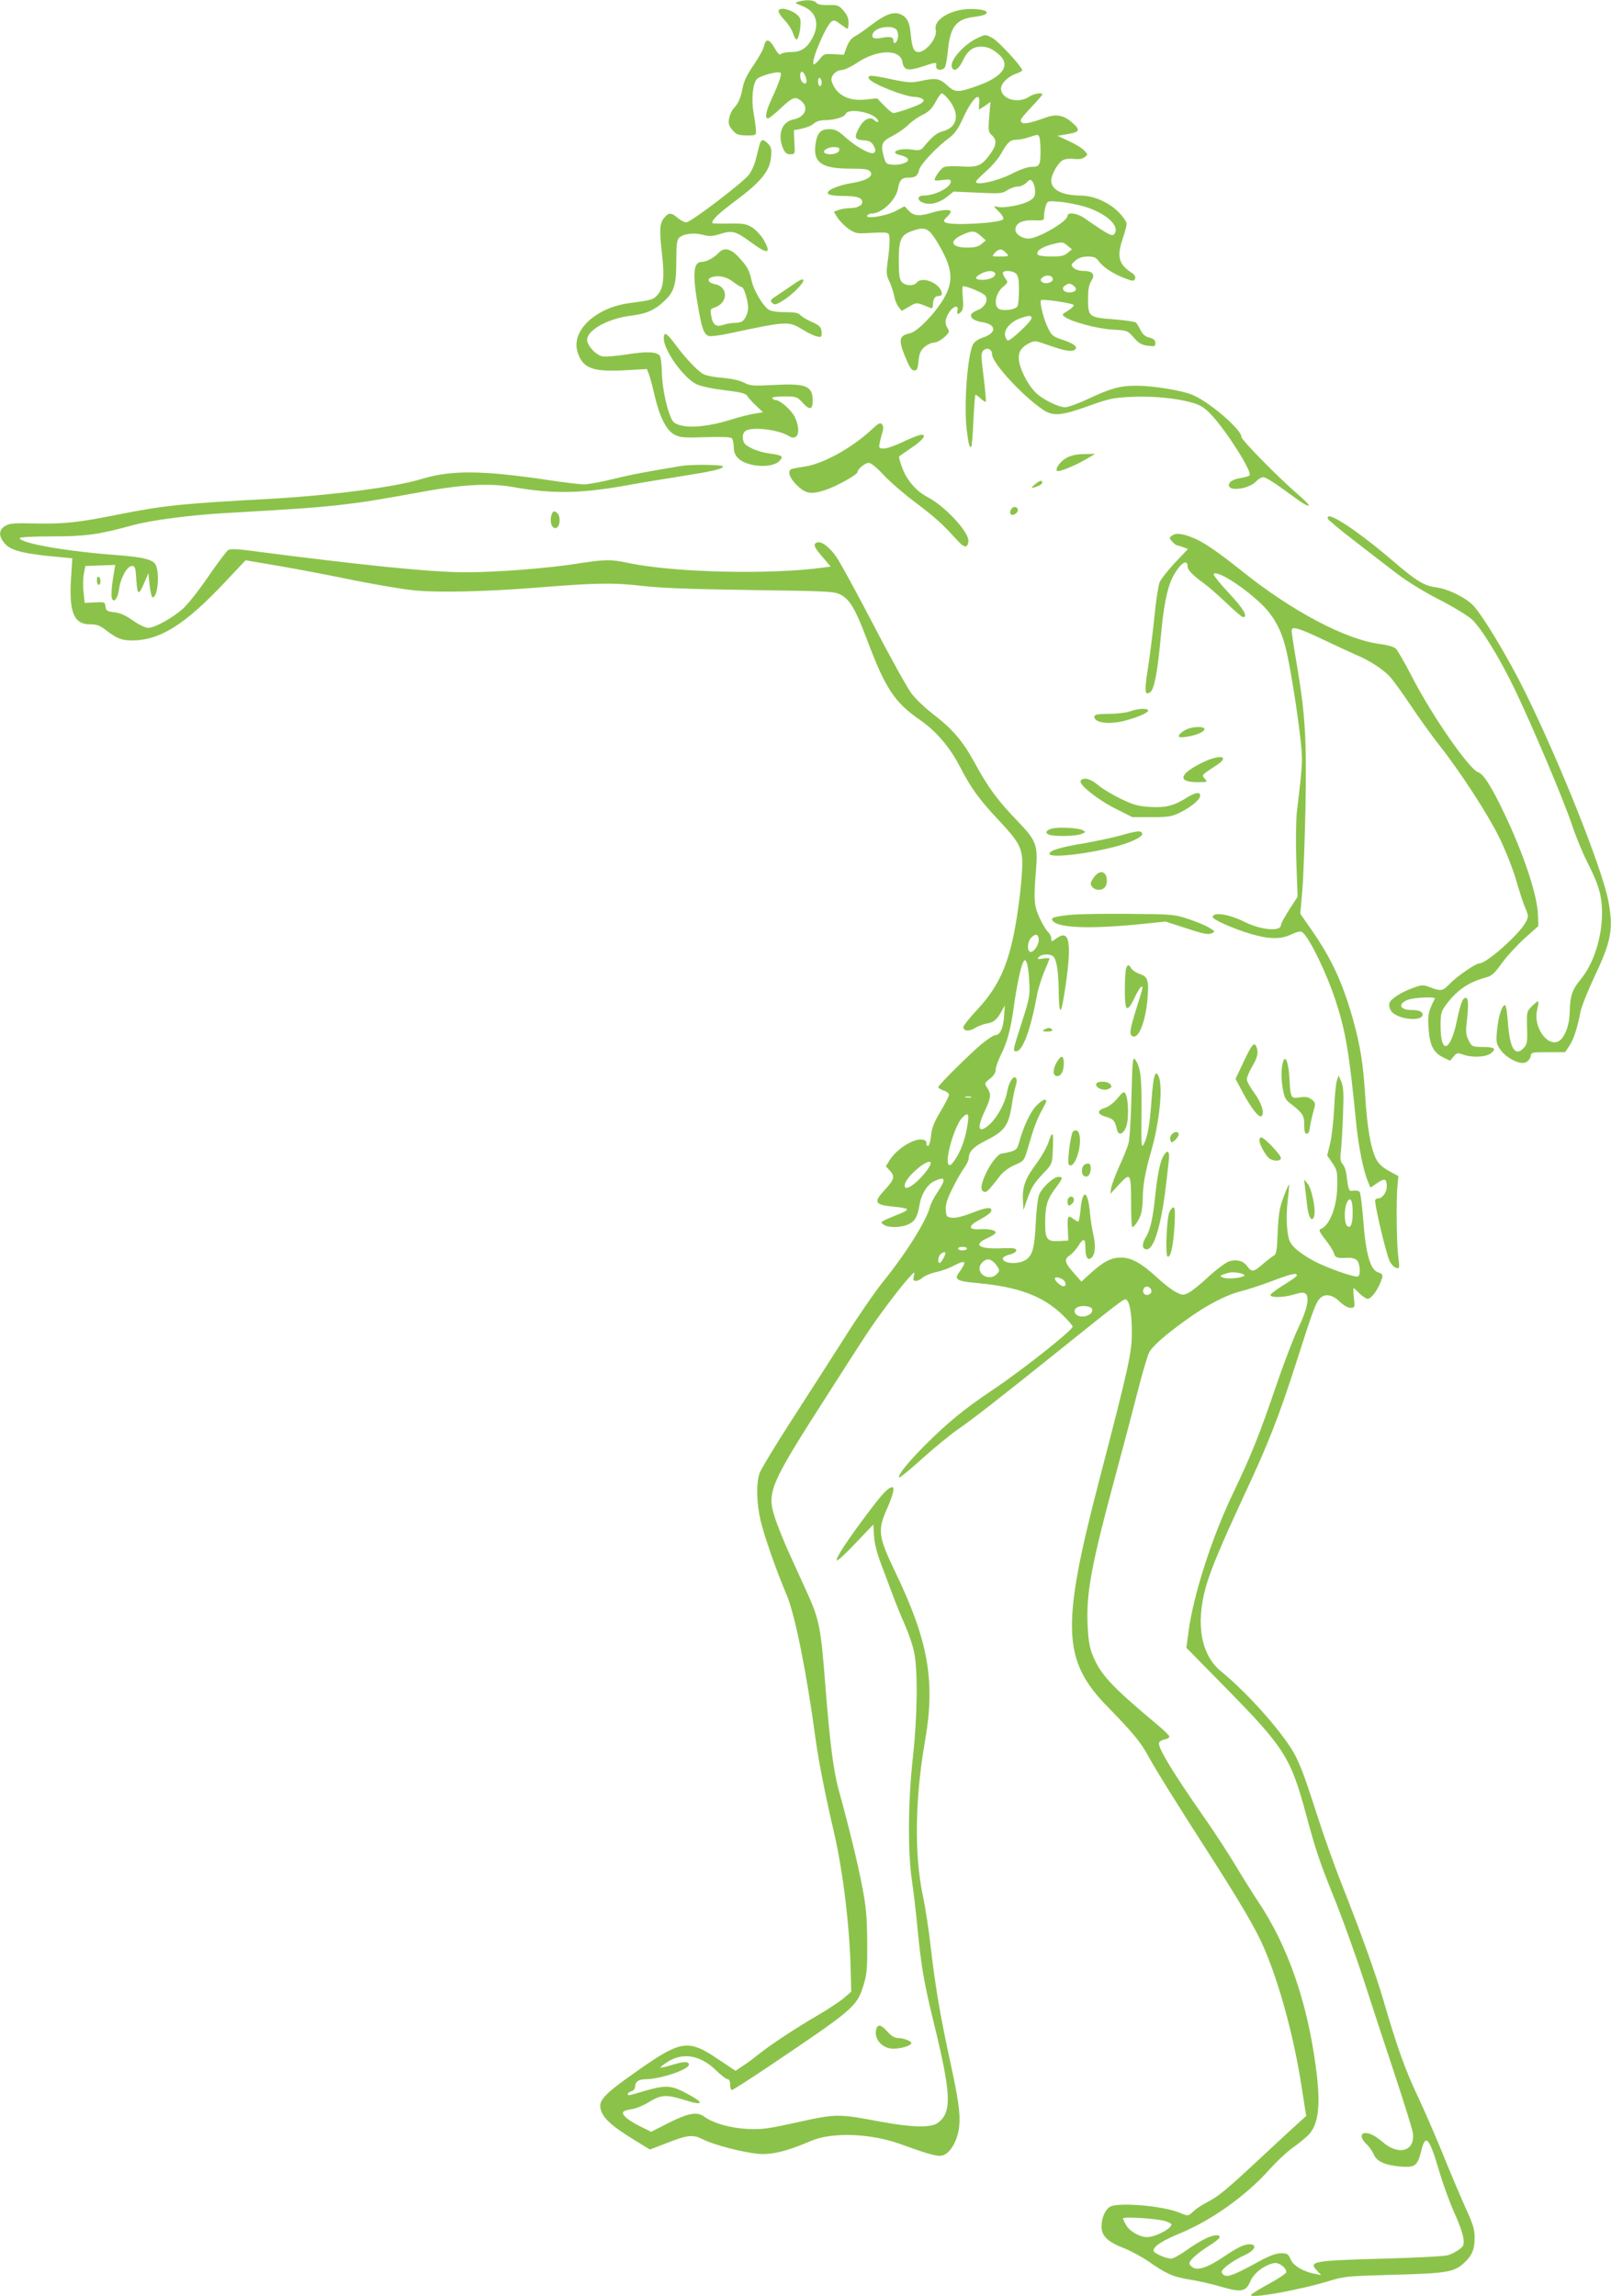 <?xml version="1.0" standalone="no"?>
<!DOCTYPE svg PUBLIC "-//W3C//DTD SVG 20010904//EN"
 "http://www.w3.org/TR/2001/REC-SVG-20010904/DTD/svg10.dtd">
<svg version="1.0" xmlns="http://www.w3.org/2000/svg"
 width="898pt" height="1280pt" viewBox="0 0 898 1280"
 preserveAspectRatio="xMidYMid meet">
<g transform="translate(0,1280) scale(0.1,-0.1)"
fill="#8bc34a" stroke="none">
<path d="M4450 12791 c-22 -6 -20 -8 23 -25 75 -29 98 -97 57 -175 -29 -57
-64 -81 -119 -81 -26 0 -52 -5 -58 -11 -8 -8 -17 2 -35 33 -28 51 -50 55 -59
12 -3 -17 -29 -64 -57 -105 -36 -52 -55 -90 -62 -127 -11 -58 -23 -87 -52
-118 -10 -12 -21 -37 -24 -56 -5 -27 -1 -40 19 -63 21 -25 32 -29 78 -30 54 0
54 0 53 30 -1 17 -7 59 -13 94 -14 78 -5 167 19 191 19 19 115 44 130 35 10
-6 -5 -51 -49 -147 -32 -69 -39 -108 -20 -108 6 0 36 24 67 53 70 66 84 71
116 46 47 -37 25 -92 -42 -105 -64 -13 -89 -83 -58 -159 12 -27 21 -35 41 -35
27 0 27 0 23 67 l-3 67 45 9 c25 5 54 17 66 28 13 12 35 19 60 19 53 0 111 17
118 35 12 33 142 12 175 -28 15 -19 2 -24 -16 -6 -21 21 -57 5 -80 -36 -34
-60 -31 -73 19 -77 34 -2 45 -8 58 -30 11 -21 12 -30 3 -39 -15 -15 -99 30
-164 89 -39 35 -54 42 -88 42 -49 0 -68 -23 -76 -91 -12 -95 38 -129 191 -129
81 0 104 -3 115 -16 21 -26 -20 -51 -106 -65 -80 -13 -145 -43 -128 -60 6 -6
37 -11 69 -11 82 0 111 -7 119 -26 9 -23 -21 -42 -66 -42 -21 0 -50 -5 -64
-10 l-27 -10 20 -33 c11 -17 38 -45 60 -61 33 -24 49 -28 89 -26 140 7 138 8
141 -25 2 -16 -1 -69 -8 -117 -11 -81 -10 -91 9 -130 11 -24 22 -60 26 -80 3
-20 14 -46 24 -59 l17 -22 42 24 c42 25 41 25 115 -6 13 -5 17 -2 17 13 0 34
11 52 31 52 10 0 19 5 19 11 0 55 -107 104 -140 64 -17 -21 -63 -19 -83 3 -13
15 -17 39 -17 116 0 124 11 148 81 171 68 23 87 13 138 -72 82 -139 89 -210
30 -310 -51 -85 -147 -183 -188 -191 -59 -13 -64 -35 -27 -127 25 -61 37 -80
52 -80 16 0 20 9 24 54 5 42 12 58 33 77 16 13 39 24 52 24 14 0 39 13 57 29
29 26 32 32 21 50 -18 29 -16 51 7 89 22 36 56 45 47 12 -6 -24 5 -26 23 -5 9
10 11 35 7 75 -3 32 -3 61 0 64 7 7 105 -32 122 -49 23 -22 5 -64 -34 -81 -18
-7 -37 -18 -40 -24 -12 -19 15 -39 60 -46 81 -12 82 -60 3 -86 -27 -9 -48 -24
-55 -39 -31 -63 -51 -346 -34 -478 10 -81 16 -100 26 -90 2 3 8 69 11 147 4
78 9 142 12 142 3 0 16 -10 29 -22 13 -12 25 -19 28 -17 2 3 -3 65 -12 137
-15 118 -15 134 -2 148 21 20 49 8 49 -21 0 -48 170 -232 284 -309 56 -37 100
-34 251 20 119 43 140 47 246 52 122 5 252 -8 340 -34 41 -12 65 -28 100 -65
84 -88 228 -316 215 -338 -3 -5 -25 -11 -48 -15 -45 -7 -68 -21 -68 -41 0 -36
113 -20 151 21 12 13 31 24 42 24 11 0 58 -29 106 -64 108 -80 140 -100 147
-93 3 2 -26 31 -63 63 -108 93 -313 301 -313 319 0 39 -169 187 -266 231 -56
26 -220 54 -322 54 -87 0 -140 -14 -261 -71 -57 -27 -117 -49 -133 -49 -37 0
-123 42 -161 78 -39 36 -78 106 -93 161 -14 57 -1 89 49 116 35 18 35 18 108
-8 94 -33 130 -39 149 -27 23 14 -4 36 -70 57 -48 16 -58 23 -77 62 -25 49
-50 148 -40 158 9 8 176 -17 182 -27 3 -5 -11 -18 -31 -31 -35 -21 -36 -23
-18 -36 38 -27 179 -65 264 -70 84 -5 85 -5 120 -45 27 -31 44 -41 78 -45 38
-5 42 -4 42 15 0 16 -9 24 -32 30 -23 5 -38 18 -50 41 -9 19 -21 38 -26 43 -5
5 -60 13 -122 18 -140 10 -145 14 -145 113 0 54 5 80 18 101 24 36 8 56 -44
56 -22 0 -45 7 -55 17 -15 16 -15 18 10 40 19 16 40 23 70 23 35 0 46 -5 64
-30 25 -33 87 -72 150 -94 39 -14 43 -14 49 1 4 11 -2 22 -18 32 -75 49 -85
91 -49 196 11 32 20 67 20 78 0 11 -21 41 -47 67 -55 54 -138 90 -211 90 -101
1 -162 32 -162 83 0 35 39 103 66 115 14 7 42 9 62 6 25 -3 44 0 57 9 20 15
20 15 0 37 -11 13 -49 36 -85 53 l-65 30 58 10 c67 11 71 23 22 65 -45 40 -88
48 -145 27 -106 -38 -140 -42 -140 -14 0 6 27 39 60 73 33 35 60 66 60 69 0
14 -46 6 -75 -13 -60 -40 -155 -12 -155 46 0 30 40 69 86 84 19 7 34 15 32 20
-11 29 -132 159 -164 177 -39 22 -40 22 -81 3 -79 -35 -161 -128 -147 -165 11
-28 38 -12 61 37 26 55 56 78 101 78 39 0 66 -13 105 -48 59 -56 17 -118 -113
-166 -118 -43 -134 -44 -180 -2 -44 40 -62 43 -151 24 -50 -10 -70 -9 -168 12
-108 23 -130 23 -116 0 16 -27 201 -100 253 -100 15 0 34 -5 42 -10 13 -9 12
-12 -5 -26 -18 -13 -135 -54 -156 -54 -6 0 -28 18 -50 41 l-40 41 -65 -7 c-96
-10 -164 27 -188 102 -9 28 24 63 58 63 13 0 51 18 85 41 111 74 238 77 251 5
8 -48 30 -53 108 -28 82 27 84 27 80 5 -4 -25 38 -30 50 -6 5 10 12 51 16 91
12 133 46 176 147 188 103 12 88 44 -21 44 -108 0 -208 -60 -194 -116 11 -43
-53 -124 -97 -124 -25 0 -35 24 -42 96 -6 70 -20 99 -59 115 -38 16 -85 -2
-161 -60 -34 -26 -75 -55 -91 -63 -19 -10 -35 -30 -46 -59 l-16 -44 -56 3
c-53 3 -57 1 -81 -30 -14 -18 -29 -29 -32 -26 -16 15 66 210 99 237 14 11 21
9 50 -13 19 -14 37 -26 40 -26 3 0 6 16 6 35 0 24 -9 44 -29 67 -26 29 -33 31
-84 30 -38 -1 -59 3 -67 13 -13 16 -57 18 -100 6z m550 -161 c6 -11 8 -31 4
-45 -7 -27 -24 -35 -24 -11 0 20 -18 24 -65 15 -43 -8 -59 -1 -50 23 15 39
117 52 135 18z m-510 -256 c12 -32 4 -50 -16 -33 -16 13 -19 59 -4 59 6 0 15
-12 20 -26z m90 -35 c0 -10 -4 -19 -10 -19 -5 0 -10 12 -10 26 0 14 4 23 10
19 6 -3 10 -15 10 -26z m697 -81 c75 -83 67 -165 -19 -189 -37 -10 -58 -26
-112 -91 -14 -16 -25 -18 -61 -12 -75 11 -133 -16 -66 -31 16 -3 35 -12 40
-19 15 -18 -34 -38 -84 -34 -36 3 -38 5 -51 53 -15 63 -8 78 56 110 27 14 65
41 84 60 19 19 55 44 79 55 33 16 51 33 71 70 15 28 31 50 35 50 4 0 17 -10
28 -22z m181 -33 c-2 -19 -2 -35 0 -35 2 0 17 10 34 21 l29 21 -7 -83 c-6 -77
-5 -85 15 -103 29 -26 26 -56 -9 -104 -48 -66 -68 -75 -158 -70 -42 3 -87 2
-99 -3 -18 -7 -53 -55 -53 -73 0 -3 20 -3 45 1 36 4 45 3 45 -9 0 -33 -88 -78
-151 -78 -37 0 -39 -27 -3 -40 38 -15 88 -2 132 32 l37 30 135 -6 c125 -6 137
-5 165 14 17 11 42 20 58 20 15 0 37 10 49 22 20 20 22 20 35 3 7 -11 13 -34
13 -52 0 -27 -6 -37 -31 -52 -37 -23 -144 -43 -179 -34 -24 6 -24 4 8 -27 21
-21 29 -37 23 -43 -21 -21 -291 -36 -321 -17 -12 8 -11 12 8 30 12 11 22 25
22 30 0 14 -48 12 -104 -5 -71 -22 -103 -19 -130 10 l-24 25 -51 -27 c-55 -28
-170 -46 -157 -24 4 6 16 11 27 11 54 0 132 74 144 136 9 51 21 64 59 64 40 0
51 9 60 45 8 30 96 124 170 179 28 21 48 50 73 105 51 111 99 158 91 86z m336
-191 c3 -9 6 -42 6 -74 0 -80 -5 -90 -49 -90 -22 0 -66 -15 -116 -41 -79 -39
-195 -65 -195 -42 0 5 25 30 55 57 30 26 67 68 82 94 39 69 53 82 87 83 17 0
49 6 71 14 53 17 52 17 59 -1z m-1116 -71 c-3 -19 -47 -29 -75 -19 -26 10 5
36 44 36 27 0 34 -4 31 -17z m1362 -313 c113 -33 194 -99 177 -144 -12 -30
-22 -26 -171 77 -42 30 -96 36 -96 13 0 -31 -164 -126 -217 -126 -36 0 -73 25
-73 49 0 36 36 55 100 53 60 -2 60 -2 60 27 0 17 5 42 10 56 10 26 11 26 78
20 37 -3 96 -15 132 -25z m-573 -165 l28 -25 -24 -20 c-17 -15 -38 -20 -80
-20 -90 0 -104 36 -27 71 54 25 70 24 103 -6z m484 -55 l24 -20 -24 -20 c-18
-16 -38 -20 -92 -20 -38 0 -71 5 -75 11 -10 17 20 41 73 55 65 17 67 17 94 -6z
m-347 -36 c23 -22 21 -24 -31 -24 -45 0 -46 0 -28 20 22 24 38 25 59 4z m-58
-116 c11 -17 -26 -38 -68 -38 -45 0 -49 13 -10 34 33 18 68 20 78 4z m118 -4
c12 -11 16 -36 16 -92 0 -42 -4 -83 -9 -90 -12 -20 -87 -28 -107 -11 -26 22
-12 88 26 119 28 23 30 27 16 45 -9 11 -16 26 -16 33 0 17 55 15 74 -4z m204
-33 c-4 -19 -46 -27 -62 -11 -8 8 -6 15 7 25 23 17 59 8 55 -14z m117 -34 c24
-18 11 -37 -25 -37 -33 0 -47 25 -22 39 22 14 25 13 47 -2z m-235 -180 c0 -19
-118 -129 -133 -125 -6 3 -13 16 -15 30 -4 34 33 75 83 93 51 18 65 18 65 2z"/>
<path d="M4340 12736 c0 -7 15 -30 34 -49 19 -20 40 -52 46 -72 6 -19 15 -35
20 -35 14 0 29 91 20 116 -16 41 -120 76 -120 40z"/>
<path d="M4231 11983 c-5 -21 -14 -56 -20 -79 -6 -23 -21 -56 -34 -75 -27 -40
-324 -267 -351 -268 -10 -1 -31 10 -48 24 -37 32 -51 31 -77 -1 -25 -31 -26
-66 -10 -209 14 -120 7 -184 -26 -219 -25 -27 -31 -29 -152 -45 -191 -24 -330
-153 -294 -272 28 -92 83 -113 265 -103 l122 7 11 -29 c6 -16 21 -69 32 -119
28 -120 66 -195 111 -218 30 -16 53 -18 171 -14 93 3 141 1 148 -6 6 -6 11
-28 11 -49 0 -51 31 -81 98 -98 64 -15 133 -6 157 21 24 25 17 31 -55 41 -67
9 -134 39 -144 63 -11 30 -6 54 13 65 41 22 183 4 237 -30 53 -33 71 28 34
106 -19 39 -82 94 -107 94 -7 0 -15 5 -18 10 -4 6 20 10 66 10 69 0 72 -1 104
-36 38 -42 55 -38 55 12 0 83 -37 98 -217 88 -116 -6 -132 -5 -168 14 -24 12
-70 22 -118 26 -43 3 -90 12 -105 20 -33 17 -102 90 -160 169 -47 63 -62 70
-62 31 0 -66 107 -217 181 -255 24 -12 84 -25 157 -34 91 -11 119 -18 127 -32
6 -10 28 -34 49 -54 l39 -37 -49 -8 c-26 -4 -89 -20 -139 -36 -106 -33 -213
-45 -271 -29 -36 10 -44 17 -58 52 -25 63 -46 171 -47 252 -1 39 -6 78 -11 84
-18 23 -76 25 -186 7 -60 -9 -121 -14 -136 -10 -33 8 -74 50 -82 83 -14 55
106 126 241 143 92 12 135 31 191 85 53 50 64 90 64 227 0 82 3 110 15 122 23
23 83 31 133 17 36 -9 53 -9 97 5 66 21 86 16 170 -46 96 -71 118 -66 70 16
-14 23 -42 53 -62 66 -33 20 -49 23 -130 22 -51 -1 -93 0 -93 3 0 19 35 53
133 126 139 104 189 165 195 242 4 44 1 56 -17 74 -30 30 -39 26 -50 -16z"/>
<path d="M4004 11389 c-24 -26 -67 -49 -93 -49 -46 0 -52 -66 -21 -243 22
-129 34 -163 62 -170 10 -3 60 3 111 14 327 70 333 70 412 21 28 -17 62 -34
78 -37 24 -6 27 -4 27 16 0 35 -10 45 -60 67 -25 11 -51 27 -59 36 -10 12 -31
16 -85 16 -47 0 -79 5 -93 15 -32 23 -81 105 -93 159 -14 62 -23 79 -72 132
-46 50 -83 57 -114 23z m81 -159 c21 -16 43 -30 49 -30 13 0 36 -75 36 -116 0
-28 -16 -65 -34 -76 -6 -4 -25 -8 -42 -8 -17 0 -46 -5 -63 -11 -40 -14 -59 1
-67 53 -6 32 -3 37 17 43 78 24 81 116 4 131 -34 6 -47 27 -22 37 36 15 86 6
122 -23z"/>
<path d="M4430 11220 c-25 -17 -67 -46 -93 -63 -42 -27 -46 -32 -33 -45 13
-13 20 -12 58 11 52 31 122 101 116 117 -2 7 -21 -1 -48 -20z"/>
<path d="M4854 10401 c-109 -100 -267 -187 -370 -202 -36 -5 -70 -12 -75 -15
-20 -12 -7 -48 29 -85 52 -51 80 -57 161 -31 64 21 181 86 181 101 0 16 42 51
62 51 13 0 44 -25 82 -66 33 -36 110 -103 171 -149 112 -84 157 -124 233 -208
46 -52 65 -56 70 -15 6 50 -131 198 -231 249 -59 31 -112 92 -137 159 -13 33
-20 63 -18 66 3 3 34 24 69 48 70 47 92 82 42 70 -15 -4 -59 -22 -98 -41 -38
-18 -82 -33 -98 -33 -26 0 -29 3 -24 28 3 15 9 41 15 59 7 23 7 36 -1 47 -10
13 -19 8 -63 -33z"/>
<path d="M5947 10249 c-35 -18 -67 -62 -55 -74 8 -8 94 26 158 63 l55 32 -60
-1 c-40 0 -73 -7 -98 -20z"/>
<path d="M3800 10203 c-190 -31 -280 -48 -382 -73 -68 -17 -141 -30 -163 -30
-22 0 -114 11 -205 25 -365 54 -537 55 -700 5 -147 -45 -493 -90 -835 -110
-515 -28 -604 -38 -861 -89 -221 -44 -296 -52 -455 -49 -125 3 -148 1 -172
-15 -35 -22 -35 -56 -1 -96 33 -40 104 -58 303 -76 l74 -7 -7 -112 c-12 -189
16 -256 105 -256 39 0 56 -6 94 -36 59 -44 84 -54 143 -54 154 1 294 89 514
323 l117 124 193 -33 c106 -18 292 -54 413 -79 121 -24 272 -50 335 -56 131
-13 397 -7 675 15 333 27 438 29 595 10 107 -12 267 -18 605 -23 427 -6 463
-7 499 -25 52 -26 83 -78 146 -244 105 -280 155 -356 298 -455 90 -62 166
-151 223 -261 62 -120 108 -183 216 -298 127 -136 138 -161 129 -298 -3 -58
-15 -161 -26 -230 -40 -260 -95 -390 -220 -525 -44 -47 -80 -92 -80 -100 0
-23 31 -26 64 -6 17 11 48 22 68 26 39 7 55 21 82 70 l17 30 -4 -61 c-5 -67
-23 -104 -49 -104 -9 0 -44 -23 -78 -51 -69 -58 -240 -228 -240 -239 0 -5 14
-13 30 -19 17 -5 30 -16 30 -23 0 -8 -21 -49 -47 -93 -37 -61 -49 -93 -53
-134 -3 -30 -10 -56 -16 -58 -7 -2 -11 4 -10 14 1 13 -7 19 -26 21 -47 6 -142
-55 -179 -115 l-21 -34 21 -23 c31 -32 26 -51 -24 -105 -69 -74 -62 -87 53
-98 34 -3 65 -9 67 -13 3 -5 -12 -15 -33 -23 -120 -49 -118 -48 -97 -63 25
-19 99 -18 140 2 35 16 50 43 61 109 9 58 43 112 80 130 65 31 70 14 19 -62
-19 -28 -37 -64 -41 -79 -19 -77 -131 -257 -262 -419 -44 -54 -145 -201 -223
-325 -79 -124 -212 -332 -297 -463 -84 -131 -160 -256 -168 -279 -20 -57 -17
-168 6 -265 21 -89 89 -282 144 -411 47 -109 112 -434 161 -797 17 -127 54
-316 104 -530 50 -215 88 -528 93 -774 l3 -113 -39 -34 c-22 -19 -87 -62 -145
-96 -127 -74 -269 -168 -331 -218 -25 -20 -64 -50 -88 -65 l-42 -28 -102 68
c-161 108 -202 102 -438 -63 -205 -144 -232 -174 -206 -235 17 -42 63 -82 176
-152 l93 -57 80 31 c132 52 157 55 217 25 62 -31 221 -72 309 -80 72 -6 160
15 291 72 118 50 328 43 495 -16 191 -69 223 -76 253 -59 39 22 73 90 79 159
7 70 -6 156 -54 375 -51 236 -79 400 -103 606 -11 101 -32 238 -46 304 -48
226 -44 540 13 865 57 330 18 553 -165 934 -97 202 -101 235 -48 355 33 75 45
121 30 121 -21 0 -55 -35 -132 -138 -118 -156 -187 -261 -177 -270 4 -4 51 40
105 97 l98 103 4 -63 c2 -41 17 -99 40 -159 20 -52 49 -131 66 -175 16 -44 46
-117 66 -162 20 -45 43 -112 51 -150 22 -102 19 -356 -6 -585 -27 -244 -30
-524 -6 -688 9 -63 24 -187 32 -275 20 -206 36 -300 90 -520 98 -399 102 -500
23 -558 -39 -29 -145 -26 -323 7 -233 44 -244 44 -460 -4 -168 -37 -200 -41
-280 -37 -96 5 -189 32 -239 68 -40 30 -90 21 -204 -37 l-92 -47 -63 31 c-66
33 -103 64 -93 80 3 5 24 12 47 15 23 3 64 20 92 37 71 44 99 46 197 16 122
-39 121 -18 -2 45 -70 35 -103 36 -214 4 -99 -29 -94 -28 -94 -16 0 5 9 11 20
14 11 3 20 14 20 24 0 29 20 43 60 43 79 0 240 54 240 81 0 19 -27 19 -90 0
-35 -11 -66 -18 -68 -16 -2 2 14 16 37 30 86 57 185 40 273 -46 28 -27 56 -49
64 -49 9 0 14 -11 14 -30 0 -16 4 -30 10 -30 5 0 101 61 212 136 464 312 484
329 520 444 21 67 23 93 22 245 -1 139 -6 195 -28 310 -25 131 -75 335 -131
538 -30 111 -49 262 -75 590 -24 312 -34 362 -99 505 -28 62 -74 162 -101 222
-28 61 -61 144 -75 184 -54 161 -45 183 310 736 75 118 162 253 193 300 63 96
182 255 236 315 35 38 36 39 30 13 -5 -23 -3 -28 12 -28 10 0 27 9 38 19 12
10 45 24 74 30 29 6 74 22 99 36 68 35 75 26 29 -38 -29 -39 -13 -49 101 -59
230 -21 366 -72 475 -177 32 -31 58 -61 57 -66 -1 -21 -286 -246 -449 -355
-154 -103 -244 -177 -369 -301 -101 -101 -159 -174 -149 -185 3 -3 61 44 128
105 68 61 157 134 199 163 84 58 233 174 568 443 330 265 357 285 368 282 21
-7 34 -75 34 -178 1 -117 -14 -186 -184 -839 -211 -811 -203 -996 50 -1255
137 -140 184 -197 223 -269 43 -79 168 -280 349 -561 153 -239 238 -382 283
-478 90 -192 180 -513 225 -807 l26 -165 -38 -34 c-21 -19 -117 -107 -213
-197 -202 -188 -238 -217 -302 -250 -25 -13 -59 -35 -74 -49 -32 -30 -31 -29
-79 -9 -91 38 -337 59 -386 34 -28 -15 -49 -63 -49 -110 0 -54 33 -86 128
-123 38 -15 98 -48 133 -72 102 -71 137 -86 226 -101 47 -7 126 -25 177 -40
117 -34 140 -29 166 30 19 45 73 87 130 101 27 6 70 -24 70 -50 0 -7 -42 -36
-94 -64 -52 -28 -98 -56 -102 -63 -15 -24 272 27 437 78 79 25 102 27 359 34
299 8 337 15 393 68 43 40 57 75 57 138 0 47 -9 76 -49 163 -26 58 -81 187
-121 286 -40 99 -105 250 -145 335 -73 154 -117 277 -195 545 -42 144 -131
391 -240 665 -33 85 -83 225 -111 310 -86 266 -100 303 -134 375 -56 116 -262
351 -418 478 -112 91 -143 263 -86 469 27 97 86 237 214 513 136 290 194 440
290 738 90 282 108 333 131 358 27 30 70 24 111 -16 22 -21 46 -35 61 -35 24
0 25 2 19 55 -3 30 -4 55 -2 55 2 0 17 -13 33 -30 17 -16 37 -30 45 -30 23 0
62 56 81 116 5 18 1 24 -23 32 -43 15 -68 104 -82 291 -6 80 -15 151 -20 157
-5 6 -20 9 -34 7 -26 -6 -29 1 -39 85 -2 24 -12 52 -21 62 -13 15 -16 30 -11
67 3 26 9 118 12 203 5 125 3 162 -9 190 l-15 35 -9 -25 c-6 -14 -13 -85 -16
-158 -4 -73 -14 -163 -23 -198 l-16 -65 29 -42 c26 -38 28 -49 27 -127 -1
-117 -43 -225 -95 -242 -9 -3 -1 -21 29 -58 23 -29 45 -64 48 -77 6 -24 20
-28 80 -24 18 1 38 -5 48 -14 17 -18 22 -80 6 -90 -15 -9 -188 52 -255 91 -71
40 -108 71 -124 102 -18 34 -24 138 -13 232 6 47 9 86 7 88 -1 1 -15 -30 -30
-70 -23 -60 -28 -94 -33 -196 -4 -105 -7 -124 -23 -132 -10 -6 -39 -28 -64
-50 -47 -41 -59 -42 -84 -7 -21 29 -59 39 -99 26 -19 -6 -71 -45 -116 -86 -44
-42 -95 -82 -112 -90 -28 -14 -34 -13 -70 5 -22 11 -71 49 -109 85 -83 76
-139 107 -196 107 -54 0 -94 -20 -164 -82 l-57 -52 -44 50 c-50 56 -54 75 -20
97 13 9 34 32 46 51 29 47 40 45 40 -6 0 -55 13 -77 33 -60 22 18 26 69 11
132 -7 30 -16 87 -19 126 -12 122 -41 128 -52 11 -3 -37 -9 -67 -13 -67 -3 0
-15 7 -26 15 -31 24 -35 18 -32 -52 l3 -68 -51 -3 c-67 -4 -78 10 -78 96 0 98
10 135 54 194 45 60 48 68 20 68 -27 0 -90 -58 -107 -98 -8 -18 -16 -86 -19
-150 -7 -144 -17 -185 -51 -211 -38 -31 -133 -27 -133 4 0 7 17 17 38 22 22 5
37 15 37 23 0 12 -15 14 -78 12 -132 -6 -168 19 -82 57 25 11 45 25 45 30 0
14 -36 22 -90 19 -66 -4 -64 20 4 55 30 16 57 35 60 43 11 28 -25 26 -103 -6
-49 -19 -92 -30 -112 -28 -32 3 -34 6 -37 43 -2 30 7 60 37 120 21 44 51 95
65 114 14 19 26 44 26 56 0 35 28 64 93 96 107 54 128 82 147 199 6 41 16 90
22 108 7 23 7 37 0 44 -14 14 -39 -26 -48 -77 -10 -61 -54 -142 -96 -181 -64
-58 -76 -27 -28 74 34 73 36 93 13 128 -16 25 -16 26 15 51 21 16 32 33 32 50
0 14 14 52 30 85 34 66 54 142 71 264 14 107 39 224 51 248 10 18 11 18 21 1
5 -10 12 -57 14 -104 5 -81 2 -94 -41 -229 -51 -159 -52 -162 -31 -162 35 0
79 117 115 310 6 36 25 96 41 134 16 37 29 70 29 73 0 3 -16 3 -36 0 -30 -5
-34 -4 -24 8 14 16 57 20 78 6 20 -12 31 -75 33 -181 2 -162 13 -160 38 10 36
247 23 321 -48 271 -30 -22 -31 -22 -31 -2 0 11 -9 28 -20 38 -10 10 -31 46
-46 78 -30 66 -33 101 -19 265 11 140 2 164 -104 274 -110 114 -163 186 -237
322 -67 123 -124 190 -235 275 -43 33 -96 84 -118 113 -22 29 -117 199 -210
379 -94 180 -187 351 -208 381 -40 58 -85 91 -109 82 -23 -9 -17 -26 31 -81
l45 -53 -43 -6 c-294 -40 -822 -28 -1081 25 -104 22 -128 22 -296 -4 -171 -26
-443 -47 -617 -47 -187 0 -575 39 -1211 122 -65 8 -98 9 -110 2 -9 -6 -58 -71
-109 -145 -50 -74 -113 -154 -140 -179 -58 -53 -160 -110 -197 -110 -15 0 -52
18 -85 41 -41 29 -72 43 -104 46 -41 5 -46 9 -49 32 -3 25 -5 26 -59 23 l-57
-3 -6 58 c-4 32 -3 78 1 103 l9 45 83 3 83 3 -5 -33 c-14 -76 -19 -138 -13
-154 11 -28 33 1 40 54 8 61 45 127 71 127 18 0 21 -9 25 -79 6 -88 13 -88 48
-6 l19 45 7 -67 c4 -38 12 -68 17 -68 31 0 41 154 12 189 -20 24 -75 36 -203
46 -288 21 -550 67 -550 96 0 5 81 9 180 9 186 0 260 10 445 61 104 29 317 57
520 69 404 23 516 31 645 46 130 15 176 22 490 79 200 35 349 42 470 20 220
-39 375 -37 636 10 76 14 211 36 299 50 178 28 235 41 235 55 0 10 -177 12
-230 3z m1990 -2643 c0 -32 -34 -75 -50 -65 -16 10 -12 57 7 77 25 27 43 22
43 -12z m-377 -877 c-7 -2 -21 -2 -30 0 -10 3 -4 5 12 5 17 0 24 -2 18 -5z
m-18 -140 c-11 -80 -33 -146 -65 -197 -22 -35 -34 -46 -42 -38 -23 23 32 214
74 260 32 33 40 27 33 -25z m-229 -268 c-63 -83 -137 -127 -121 -72 15 47 134
144 143 116 2 -5 -8 -25 -22 -44z m2374 -235 c0 -65 -12 -92 -32 -72 -16 17
-16 99 1 131 19 34 31 10 31 -59z m-2150 -200 c0 -5 -11 -10 -25 -10 -14 0
-25 5 -25 10 0 6 11 10 25 10 14 0 25 -4 25 -10z m-120 -25 c0 -12 -24 -55
-32 -55 -12 0 -10 34 4 48 12 12 28 16 28 7z m279 -61 c25 -32 26 -38 5 -58
-32 -32 -94 -10 -94 34 0 24 26 50 50 50 10 0 28 -12 39 -26z m1371 -53 c14
-4 20 -10 15 -13 -21 -13 -92 -19 -115 -10 -25 10 -25 10 20 25 20 7 50 6 80
-2z m308 -12 c-2 -6 -35 -29 -73 -52 -38 -23 -70 -48 -73 -54 -5 -18 72 -17
133 2 38 11 52 12 63 3 23 -20 8 -89 -42 -192 -25 -52 -79 -193 -120 -313 -95
-279 -138 -387 -242 -605 -119 -248 -222 -569 -249 -773 l-12 -90 226 -230
c319 -325 356 -382 441 -698 57 -211 74 -261 169 -497 38 -96 107 -287 152
-425 44 -137 123 -376 174 -530 51 -154 96 -299 100 -322 16 -103 -77 -132
-168 -53 -40 34 -70 50 -96 50 -30 0 -27 -31 5 -61 15 -13 33 -39 41 -57 17
-41 62 -61 152 -69 79 -6 92 4 113 86 24 101 45 78 102 -117 20 -67 57 -169
82 -225 26 -56 49 -120 51 -143 5 -35 2 -44 -22 -62 -15 -12 -44 -27 -64 -33
-20 -6 -179 -14 -356 -19 -400 -11 -422 -15 -374 -67 l24 -25 -35 7 c-67 13
-121 46 -136 81 -13 30 -18 34 -53 34 -27 0 -62 -13 -113 -40 -128 -71 -177
-92 -198 -85 -11 3 -20 13 -20 21 0 18 67 66 131 95 55 25 69 59 24 59 -31 0
-69 -19 -146 -71 -82 -55 -134 -74 -165 -61 -13 7 -24 18 -24 25 0 18 44 57
113 101 60 38 72 56 35 56 -31 -1 -91 -31 -167 -85 -35 -25 -72 -45 -82 -45
-30 0 -99 31 -99 44 0 25 48 56 150 98 176 73 369 211 499 358 35 39 89 90
120 113 31 22 71 54 89 71 62 57 76 169 47 382 -48 366 -158 682 -325 929 -26
39 -81 127 -123 197 -42 70 -123 194 -180 275 -169 243 -247 371 -247 406 0 8
14 17 31 21 18 3 29 11 27 18 -3 7 -34 37 -69 66 -256 214 -317 280 -360 390
-17 44 -23 84 -27 175 -6 179 24 336 168 867 38 140 89 335 114 433 25 98 53
191 61 207 18 36 93 101 210 185 114 82 222 138 305 158 36 9 112 34 170 56
107 41 144 49 138 30z m-1307 -19 c21 -12 26 -40 7 -40 -14 0 -48 30 -48 42 0
11 17 10 41 -2z m497 -63 c4 -20 -25 -34 -40 -19 -15 15 -1 44 19 40 10 -2 19
-11 21 -21z m-331 -103 c9 -23 -25 -46 -62 -42 -33 3 -47 34 -23 49 23 15 78
10 85 -7z m406 -5084 c20 -6 37 -15 37 -19 0 -24 -89 -71 -136 -71 -40 0 -94
30 -115 64 -10 17 -19 35 -19 40 0 11 181 0 233 -14z"/>
<path d="M5769 10100 c-27 -22 -22 -25 15 -10 14 5 26 14 26 20 0 16 -15 12
-41 -10z"/>
<path d="M5642 9968 c-16 -16 -15 -38 2 -38 7 0 19 6 25 14 16 19 -10 41 -27
24z"/>
<path d="M3076 9934 c-17 -44 4 -94 31 -73 16 14 17 61 1 77 -16 16 -25 15
-32 -4z"/>
<path d="M7402 9908 c3 -7 67 -61 144 -120 76 -59 182 -141 236 -182 58 -45
152 -103 238 -147 79 -40 162 -91 186 -113 51 -48 151 -210 234 -381 94 -194
278 -629 321 -759 22 -67 62 -164 89 -216 62 -122 80 -186 80 -277 0 -141 -48
-288 -122 -376 -44 -53 -57 -92 -58 -177 -1 -61 -19 -121 -46 -151 -61 -67
-163 57 -135 165 5 22 8 42 6 44 -2 3 -18 -9 -35 -26 -30 -30 -30 -32 -28
-120 3 -77 0 -93 -16 -111 -50 -55 -80 -8 -91 142 -5 67 -11 97 -18 94 -17 -5
-36 -69 -43 -145 -5 -59 -3 -71 18 -101 32 -48 110 -88 142 -73 14 6 26 21 28
34 3 22 6 23 97 23 l95 0 23 34 c24 35 44 95 63 191 6 30 40 115 75 190 97
204 110 271 80 429 -35 181 -267 764 -465 1166 -96 194 -240 433 -292 484 -44
43 -141 90 -203 97 -67 9 -109 34 -245 151 -204 174 -376 285 -358 231z"/>
<path d="M6534 9815 c-18 -13 -18 -14 0 -34 11 -12 23 -21 27 -21 4 0 20 -5
34 -10 l27 -10 -72 -76 c-39 -42 -78 -91 -86 -109 -7 -18 -21 -104 -29 -192
-9 -87 -25 -216 -36 -287 -21 -131 -18 -157 14 -133 21 15 40 117 57 302 15
170 36 278 65 334 40 79 85 112 85 62 0 -18 30 -49 95 -96 22 -16 77 -64 122
-107 45 -43 86 -78 92 -78 30 0 2 48 -79 134 -50 53 -88 101 -85 106 15 24
155 -63 260 -161 71 -67 113 -141 140 -244 23 -88 62 -328 81 -489 17 -146 17
-146 -17 -431 -5 -44 -7 -169 -3 -277 l7 -197 -47 -72 c-25 -40 -46 -78 -46
-86 0 -37 -112 -27 -200 17 -87 44 -180 59 -180 28 0 -14 113 -64 209 -93 104
-31 170 -32 228 -4 24 12 50 19 58 15 33 -12 136 -220 189 -381 57 -175 76
-284 116 -690 12 -122 40 -263 64 -318 l15 -37 37 25 c43 29 54 25 54 -19 0
-32 -24 -66 -48 -66 -6 0 -13 -4 -16 -8 -8 -14 63 -313 82 -346 10 -17 26 -33
37 -34 17 -4 17 1 9 64 -9 73 -12 315 -4 399 l5 49 -53 29 c-36 20 -58 40 -71
66 -30 58 -51 181 -61 351 -11 178 -27 281 -69 431 -57 200 -116 329 -223 485
l-70 101 11 124 c6 68 14 277 18 464 7 384 -1 519 -47 793 -17 97 -30 185 -30
196 0 28 36 17 186 -54 71 -34 152 -71 179 -83 68 -28 144 -78 182 -118 17
-19 69 -90 115 -159 46 -69 117 -168 158 -220 120 -152 274 -389 339 -522 33
-68 74 -172 92 -233 17 -60 40 -131 51 -156 19 -45 19 -49 3 -79 -34 -66 -218
-230 -258 -230 -21 0 -126 -72 -166 -114 -39 -41 -49 -42 -108 -20 -38 15 -46
15 -89 0 -67 -23 -132 -63 -139 -87 -4 -11 0 -30 9 -44 31 -47 176 -63 176
-20 0 16 -22 25 -60 25 -67 0 -81 32 -25 56 35 14 160 20 153 7 -36 -69 -40
-91 -35 -165 6 -94 27 -135 81 -162 l39 -19 19 23 c17 21 22 23 52 12 51 -19
130 -15 157 7 32 26 20 35 -49 35 -55 1 -58 2 -75 36 -15 28 -17 47 -12 95 11
98 11 138 -2 142 -18 6 -31 -27 -52 -126 -36 -175 -91 -192 -91 -28 0 65 3 78
28 113 61 83 125 128 220 154 36 9 50 21 93 80 27 38 84 100 127 139 l77 69
-2 60 c-2 108 -79 340 -188 568 -70 148 -116 220 -145 229 -50 16 -259 317
-370 534 -40 77 -80 147 -90 156 -11 10 -48 20 -87 25 -190 24 -490 182 -768
405 -133 106 -211 160 -267 184 -64 27 -103 32 -124 16z"/>
<path d="M540 9566 c0 -14 5 -26 10 -26 6 0 10 9 10 19 0 11 -4 23 -10 26 -6
4 -10 -5 -10 -19z"/>
<path d="M6300 8835 c-19 -7 -72 -14 -117 -14 -66 -1 -83 -4 -83 -16 0 -35 85
-46 175 -21 70 19 125 43 125 55 0 15 -58 12 -100 -4z"/>
<path d="M6611 8733 c-19 -10 -37 -24 -39 -32 -4 -11 5 -13 43 -8 52 8 97 27
99 42 2 18 -68 16 -103 -2z"/>
<path d="M6704 8550 c-130 -63 -144 -110 -31 -110 58 0 60 1 43 19 -19 21 -20
20 63 74 81 52 24 65 -75 17z"/>
<path d="M6024 8448 c-13 -20 92 -104 193 -155 l95 -48 107 0 c95 0 112 3 161
27 62 31 110 72 110 93 0 23 -29 18 -79 -14 -69 -43 -114 -54 -201 -49 -65 4
-92 11 -162 45 -45 22 -103 56 -126 76 -44 37 -84 47 -98 25z"/>
<path d="M5866 8182 c-37 -9 -44 -28 -14 -36 37 -10 144 -7 175 5 26 10 27 11
9 21 -23 13 -131 19 -170 10z"/>
<path d="M6250 8144 c-47 -13 -141 -33 -209 -45 -129 -21 -191 -40 -191 -58 0
-27 232 1 390 46 73 21 132 51 127 66 -6 19 -26 17 -117 -9z"/>
<path d="M6101 7914 c-12 -15 -21 -32 -21 -38 0 -19 22 -36 45 -36 28 0 45 19
45 50 0 52 -37 65 -69 24z"/>
<path d="M5962 7700 c-92 -10 -108 -16 -93 -34 33 -40 219 -45 502 -16 l126
13 117 -38 c91 -30 121 -36 139 -28 22 10 21 11 -13 32 -19 12 -71 33 -115 48
-77 26 -89 27 -335 29 -140 1 -288 -1 -328 -6z"/>
<path d="M6276 7398 c-3 -13 -6 -67 -6 -120 0 -118 13 -127 55 -38 16 33 32
60 37 60 11 0 12 5 -27 -120 -37 -119 -41 -145 -24 -155 34 -22 74 76 85 205
9 104 3 126 -41 140 -20 7 -41 20 -48 31 -15 25 -23 24 -31 -3z"/>
<path d="M5820 7060 c-11 -7 -7 -10 18 -10 20 0 31 4 27 10 -8 13 -26 13 -45
0z"/>
<path d="M6933 6883 l-46 -97 39 -73 c49 -92 93 -148 107 -134 17 17 -2 76
-43 131 -22 30 -40 63 -40 74 0 12 14 44 30 71 29 49 36 78 24 109 -12 31 -26
15 -71 -81z"/>
<path d="M5896 6888 c-26 -40 -30 -77 -11 -85 25 -9 45 22 45 69 0 43 -13 49
-34 16z"/>
<path d="M6307 6689 c-3 -125 -10 -242 -17 -264 -6 -22 -29 -79 -51 -126 -21
-47 -41 -101 -45 -120 l-5 -34 50 54 c63 68 66 63 66 -112 0 -70 3 -127 6
-127 12 0 36 36 48 69 6 19 11 59 11 91 0 70 14 150 46 260 46 158 67 356 44
416 -19 49 -31 12 -41 -125 -10 -142 -22 -209 -44 -250 -13 -23 -14 -5 -12
174 2 201 -5 256 -36 300 -13 16 -15 -11 -20 -206z"/>
<path d="M7157 6893 c-14 -23 -18 -92 -8 -153 8 -51 16 -69 36 -85 76 -58 85
-71 85 -124 0 -37 4 -51 14 -51 9 0 16 14 18 38 3 20 11 59 19 86 13 46 13 49
-9 67 -18 14 -33 17 -67 12 -51 -7 -51 -6 -58 113 -4 70 -18 116 -30 97z"/>
<path d="M6110 6755 c0 -22 46 -38 71 -24 16 8 18 13 8 25 -16 20 -79 19 -79
-1z"/>
<path d="M6228 6677 c-21 -26 -50 -47 -70 -53 -45 -13 -42 -36 6 -49 42 -12
51 -22 61 -67 8 -40 33 -35 52 9 16 40 14 154 -3 186 -8 15 -15 11 -46 -26z"/>
<path d="M5774 6634 c-33 -36 -71 -120 -93 -201 -10 -37 -16 -44 -49 -53 -20
-5 -42 -10 -48 -10 -19 0 -62 -54 -88 -110 -29 -62 -33 -95 -11 -103 14 -6 24
5 89 88 17 23 50 47 82 61 53 23 53 24 74 96 33 114 50 159 81 216 24 43 26
52 13 52 -9 0 -31 -16 -50 -36z"/>
<path d="M5976 6483 c-15 -56 -27 -166 -18 -175 32 -32 79 116 56 176 -8 21
-31 20 -38 -1z"/>
<path d="M5847 6440 c-9 -31 -42 -88 -72 -129 -61 -82 -77 -127 -73 -204 l3
-52 19 55 c24 70 39 94 95 153 43 45 46 50 49 115 6 108 0 127 -21 62z"/>
<path d="M6530 6475 c-7 -8 -9 -22 -6 -31 6 -15 8 -15 26 1 11 10 20 24 20 32
0 18 -25 17 -40 -2z"/>
<path d="M7020 6445 c0 -26 39 -94 59 -105 29 -15 61 -12 61 5 0 18 -93 115
-110 115 -5 0 -10 -7 -10 -15z"/>
<path d="M6486 6358 c-19 -32 -33 -97 -46 -218 -13 -129 -28 -196 -52 -235
-22 -36 -23 -61 -4 -68 32 -12 63 54 90 189 14 71 21 124 41 302 6 56 -5 68
-29 30z"/>
<path d="M6047 6309 c-21 -12 -22 -58 -1 -66 19 -7 34 13 34 44 0 27 -10 34
-33 22z"/>
<path d="M7274 6185 c3 -22 8 -68 12 -102 7 -71 29 -102 40 -59 9 38 -15 153
-38 179 l-19 22 5 -40z"/>
<path d="M5957 6123 c-10 -9 -8 -43 2 -43 5 0 14 7 21 15 17 21 -4 48 -23 28z"/>
<path d="M6518 6043 c-15 -39 -23 -238 -10 -247 17 -10 32 57 39 172 4 75 3
102 -6 102 -6 0 -16 -12 -23 -27z"/>
<path d="M4885 1491 c-17 -54 32 -111 95 -111 43 0 100 18 100 31 0 12 -44 29
-77 29 -16 0 -36 12 -56 35 -35 39 -53 44 -62 16z"/>
</g>
</svg>
